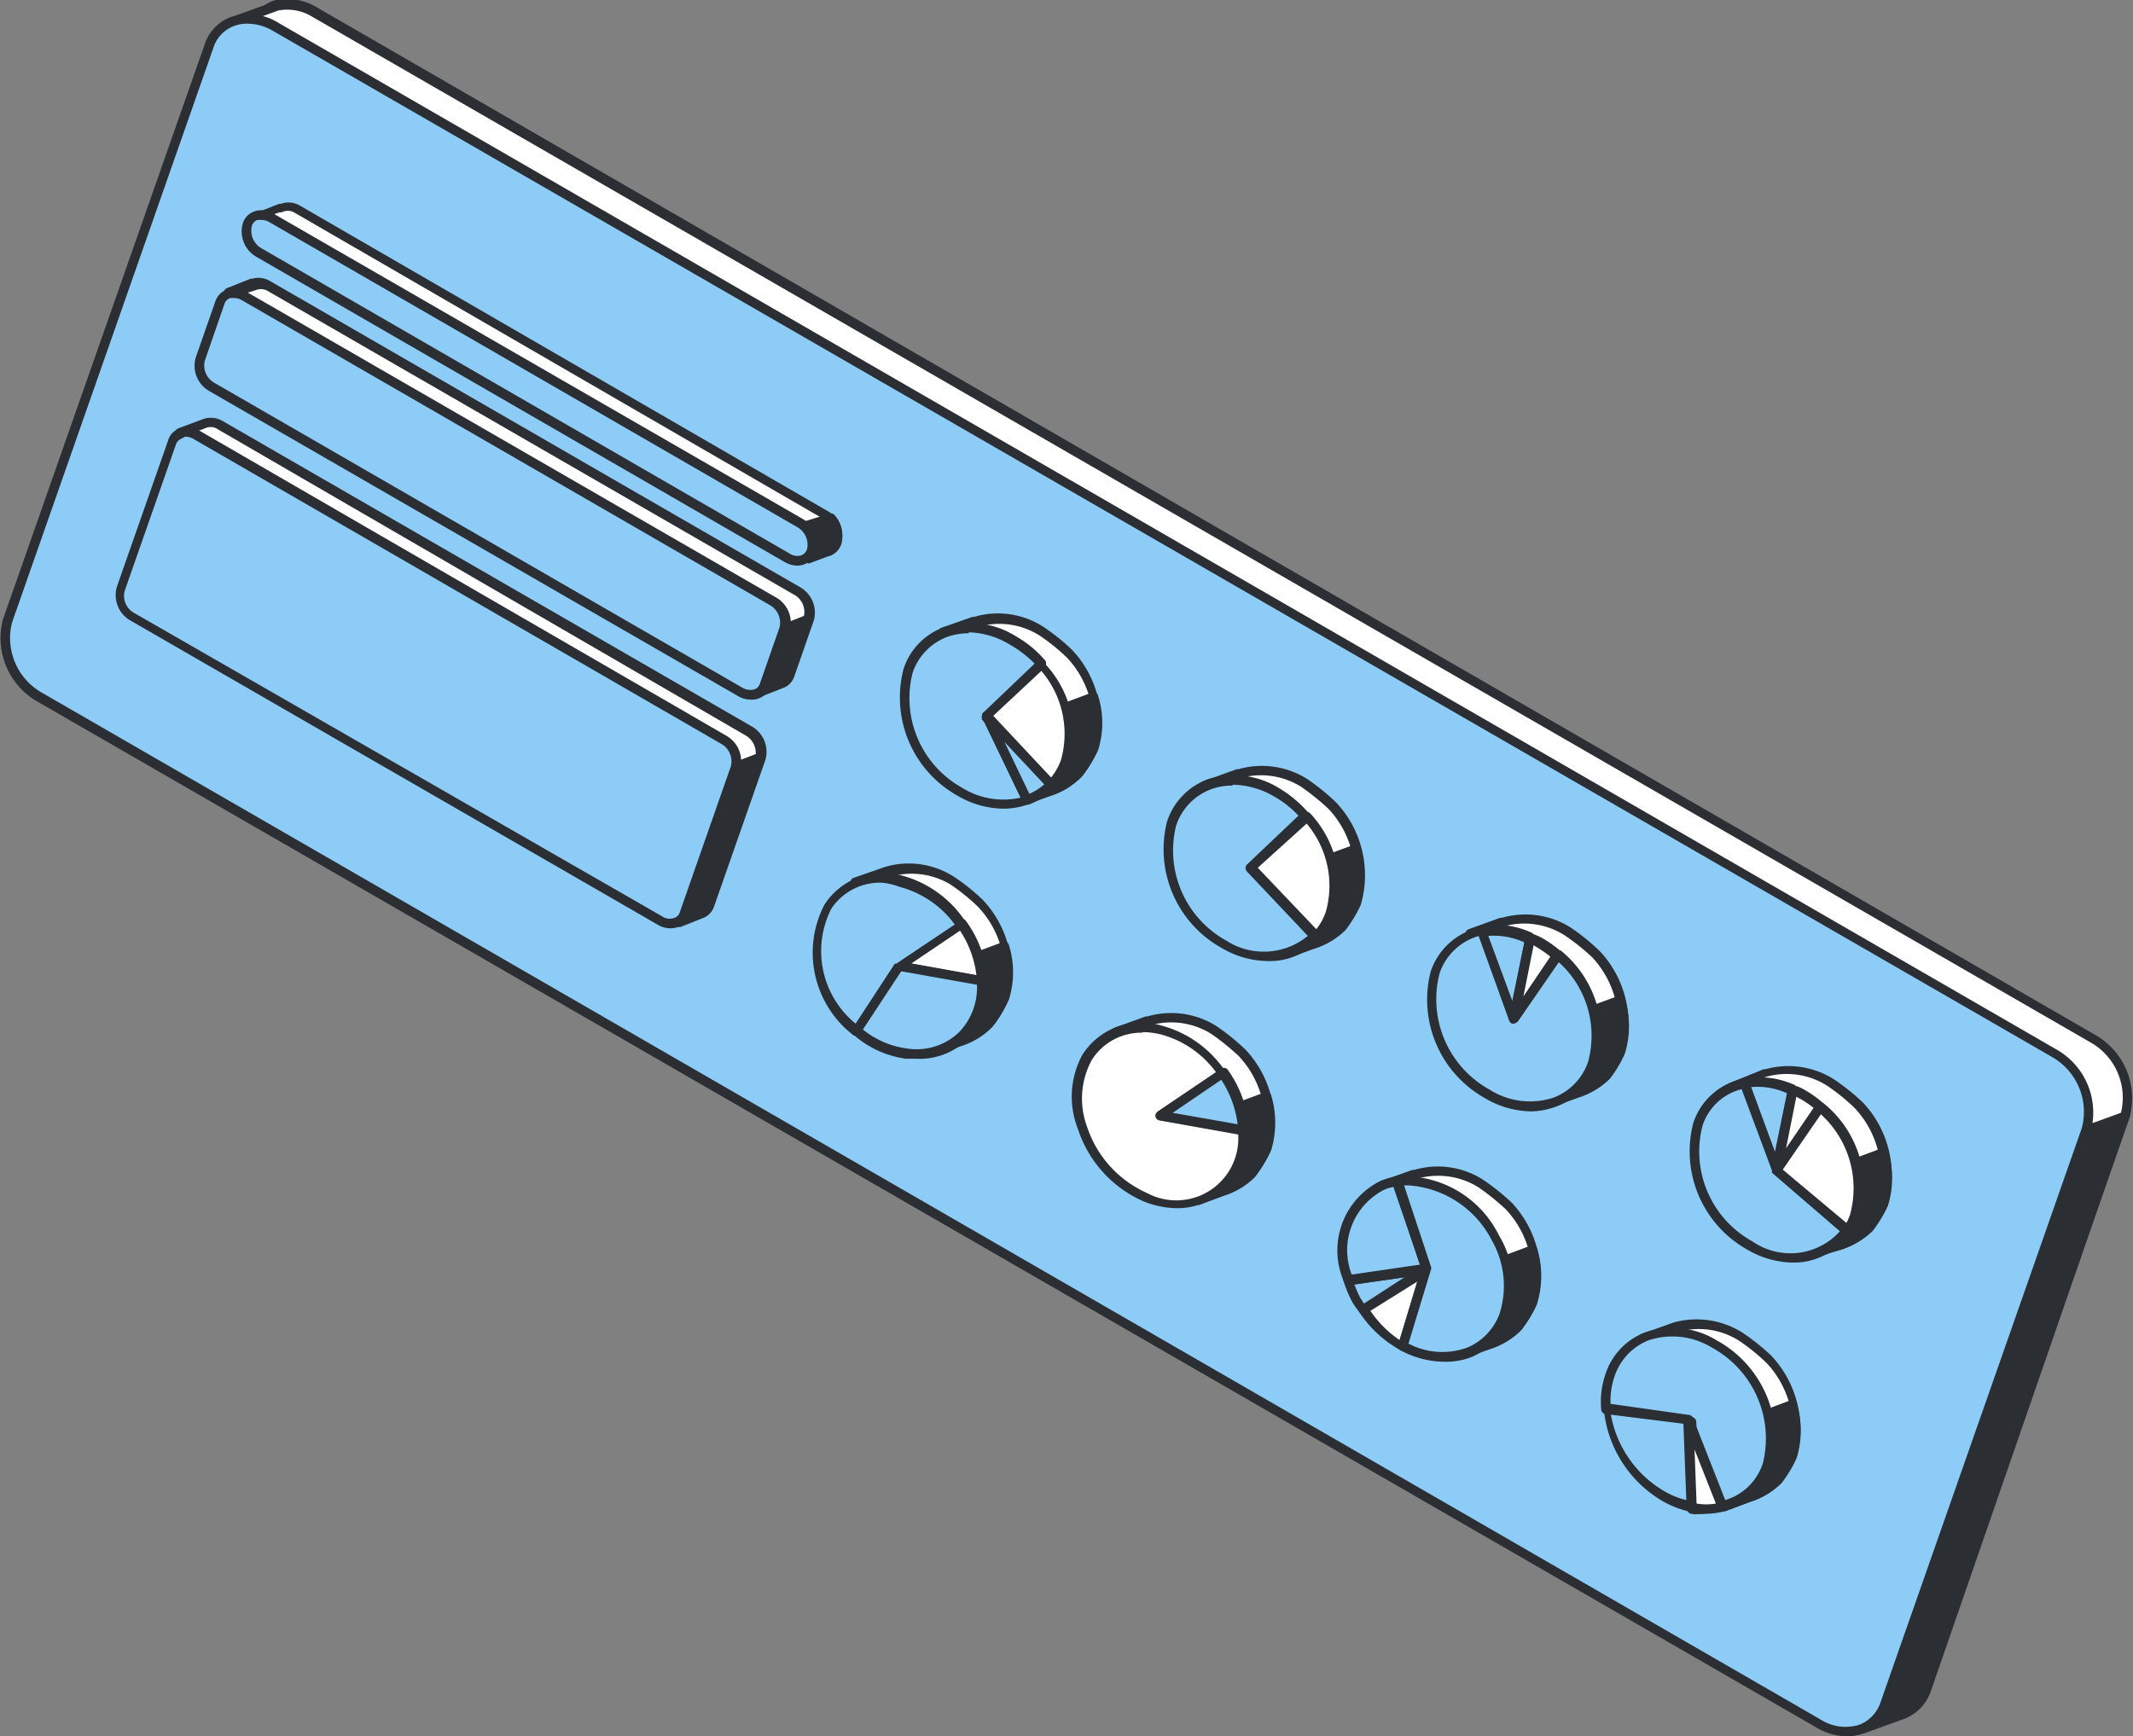 <?xml version="1.0" encoding="UTF-8"?> <svg xmlns="http://www.w3.org/2000/svg" id="content" viewBox="0 0 72.92 59.37"><rect x="0" y="0" width="72.92" height="59.37" fill="#808080" stroke="none"/> <defs> <style>.cls-1{fill:#fff;}.cls-2{fill:#2b2e33;}.cls-3{fill:#8dccf7;}</style> </defs> <title>KM</title> <path class="cls-1" d="M71.54,35.52,10.75.43A1.75,1.75,0,0,0,9.48.2h0a2.19,2.19,0,0,0-.33.12l-1,.37.12,1.12L1.59,20.75a2.33,2.33,0,0,0,1.13,2.61L63.08,58.21l.43.95,1.34-.49.05,0h0a1.32,1.32,0,0,0,.83-.83l6.89-19.67A2.32,2.32,0,0,0,71.54,35.52Z"></path> <path class="cls-2" d="M63.51,59.32a.16.16,0,0,1-.15-.09l-.41-.9L2.63,23.5a2.49,2.49,0,0,1-1.19-2.81L8.06,1.79,8,.71A.17.17,0,0,1,8.06.53l1-.36A1.28,1.28,0,0,1,9.43,0h0a2,2,0,0,1,1.4.25L71.62,35.38h0a2.5,2.5,0,0,1,1.19,2.81L65.92,57.85a1.49,1.49,0,0,1-.89.93h0l0,0-.06,0-1.33.48ZM8.29.8l.1,1s0,0,0,.07L1.75,20.8a2.16,2.16,0,0,0,1,2.42L63.16,58.07a.11.11,0,0,1,.06.07l.38.81,1.2-.43v0a.08.08,0,0,1,0,0h0a1.15,1.15,0,0,0,.72-.74L72.5,38.08a2.17,2.17,0,0,0-1-2.42L10.67.57A1.63,1.63,0,0,0,9.51.36h0L9.21.47Z"></path> <path class="cls-2" d="M64.94,58.64h0a1.37,1.37,0,0,0,.82-.84l6.89-19.66-1.33.48-6,1.23s-9,7.11-8.88,7.76c.11.41.61,4.45,1,7.33l5.67,3.27.44.95,1.34-.49Z"></path> <path class="cls-2" d="M63.55,59.31a.16.16,0,0,1-.15-.09l-.42-.9-5.62-3.25a.15.15,0,0,1-.08-.12c-.54-4.41-.87-7-1-7.31-.17-.65,5.53-5.25,8.94-7.92l.07,0,6-1.23L72.64,38a.18.18,0,0,1,.17,0,.17.17,0,0,1,0,.17L66,57.85a1.54,1.54,0,0,1-.9.92h0l0,0h0l0-.15,0,.15,0,0-1.33.48ZM57.6,54.83l5.59,3.23a.16.16,0,0,1,.07.07l.37.81,1.2-.43,0,0h0a1.18,1.18,0,0,0,.73-.73L72.42,38.4l-1,.37-6,1.23c-3.35,2.63-8.67,7-8.79,7.58C56.75,48,57.22,51.72,57.6,54.83Z"></path> <path class="cls-3" d="M62.16,58.94,1.38,23.85A2.32,2.32,0,0,1,.26,21.23L7.15,1.57A1.48,1.48,0,0,1,9.42.92L70.2,36a2.31,2.31,0,0,1,1.12,2.61L64.43,58.28A1.48,1.48,0,0,1,62.16,58.94Z"></path> <path class="cls-2" d="M63.12,59.37a2.13,2.13,0,0,1-1-.29L1.3,24A2.5,2.5,0,0,1,.1,21.18L7,1.51A1.48,1.48,0,0,1,7.9.58,1.92,1.92,0,0,1,9.5.77l60.78,35.1a2.48,2.48,0,0,1,1.2,2.8L64.59,58.34a1.49,1.49,0,0,1-.9.93A1.59,1.59,0,0,1,63.12,59.37ZM8.47.81A1.17,1.17,0,0,0,8,.89a1.16,1.16,0,0,0-.7.73L.41,21.29A2.15,2.15,0,0,0,1.46,23.7L62.25,58.8h0a1.58,1.58,0,0,0,1.32.17,1.24,1.24,0,0,0,.71-.74l6.89-19.66a2.16,2.16,0,0,0-1-2.42L9.34,1.06A1.73,1.73,0,0,0,8.47.81Z"></path> <path class="cls-1" d="M45.57,27.55a8,8,0,0,0-1-.79,2.74,2.74,0,0,0-2.26-.3h0l-1.08.39.13.28a2.49,2.49,0,0,0-.38.68,3.66,3.66,0,0,0,1.78,4.14,3.26,3.26,0,0,0,1.17.4l.12.24.81-.3a2.33,2.33,0,0,0,1-.59,3.8,3.8,0,0,0,.5-.81A3.5,3.5,0,0,0,45.57,27.55Z"></path> <path class="cls-2" d="M44.07,32.74a.16.16,0,0,1-.15-.09l-.08-.16a3.31,3.31,0,0,1-1.15-.41,3.87,3.87,0,0,1-1.85-4.34,2.38,2.38,0,0,1,.35-.64l-.09-.19a.2.2,0,0,1,0-.13.18.18,0,0,1,.1-.09l1.08-.39h.06a2.9,2.9,0,0,1,2.34.33,7.5,7.5,0,0,1,1,.81h0a3.63,3.63,0,0,1,.84,3.5,4.59,4.59,0,0,1-.52.86,2.64,2.64,0,0,1-1.07.64l-.81.29Zm-2.59-5.81.05.12a.17.17,0,0,1,0,.18,2.21,2.21,0,0,0-.36.62,3.51,3.51,0,0,0,1.71,3.94,2.82,2.82,0,0,0,1.11.38.18.18,0,0,1,.13.09l0,.12.67-.25a2.24,2.24,0,0,0,.94-.55,3.61,3.61,0,0,0,.46-.75,3.32,3.32,0,0,0-.77-3.17,8.44,8.44,0,0,0-.94-.76,2.6,2.6,0,0,0-2.13-.28h-.05Z"></path> <path class="cls-2" d="M42.53,29.54A4.53,4.53,0,0,0,42,30.62a7.84,7.84,0,0,0,.5,1.1,1.7,1.7,0,0,0,.22.15,3.08,3.08,0,0,0,1.17.4l.13.25.81-.3a2.46,2.46,0,0,0,1-.59,4.22,4.22,0,0,0,.49-.81,3,3,0,0,0,0-1.77l-.93.34S42.6,29.49,42.53,29.54Z"></path> <path class="cls-2" d="M44,32.68a.16.16,0,0,1-.15-.09l-.08-.17A3.24,3.24,0,0,1,42.62,32l-.16-.1-.08-.06a.15.15,0,0,1-.05-.06c-.52-1-.52-1.12-.51-1.18a4,4,0,0,1,.61-1.2s.11-.08,2.94-.18l.9-.33a.17.17,0,0,1,.14,0,.18.18,0,0,1,.08.11,3.17,3.17,0,0,1,0,1.86,4.44,4.44,0,0,1-.52.86,2.56,2.56,0,0,1-1.07.64l-.82.3ZM42.6,31.6l.06,0,.12.09a3.12,3.12,0,0,0,1.11.38.14.14,0,0,1,.13.09l.06.11.67-.24a2.38,2.38,0,0,0,.94-.55,4.21,4.21,0,0,0,.46-.76,2.76,2.76,0,0,0,.06-1.49l-.75.28H45.4c-.95,0-2.48.09-2.78.13a5.58,5.58,0,0,0-.48.94S42.2,30.8,42.6,31.6Z"></path> <path class="cls-3" d="M42.75,29.68l1.87-1.78a3.58,3.58,0,0,0-1-.8c-1.48-.86-3.09-.4-3.59,1a3.68,3.68,0,0,0,1.78,4.14,2.46,2.46,0,0,0,3.1-.24Z"></path> <path class="cls-2" d="M43.34,32.86a3.14,3.14,0,0,1-1.58-.45,3.86,3.86,0,0,1-1.86-4.33,2.31,2.31,0,0,1,1.37-1.43,2.94,2.94,0,0,1,2.46.3,4.08,4.08,0,0,1,1,.84.18.18,0,0,1,0,.23L43,29.69l2.08,2.23a.16.16,0,0,1,0,.22A2.29,2.29,0,0,1,43.34,32.86Zm-1.2-6a2.11,2.11,0,0,0-.75.13,2,2,0,0,0-1.18,1.23,3.52,3.52,0,0,0,1.71,3.94A2.37,2.37,0,0,0,44.71,32L42.63,29.8a.17.17,0,0,1,0-.24l1.76-1.67a3.41,3.41,0,0,0-.82-.65A2.89,2.89,0,0,0,42.14,26.83Z"></path> <path class="cls-1" d="M44.63,27.88l-1.88,1.79L45,32a2.2,2.2,0,0,0,.49-.79A3.49,3.49,0,0,0,44.63,27.88Z"></path> <path class="cls-2" d="M45,32.18h0a.14.14,0,0,1-.12-.06l-2.2-2.34a.16.16,0,0,1,0-.23l1.88-1.79a.15.15,0,0,1,.12,0,.16.16,0,0,1,.11.05,3.63,3.63,0,0,1,.84,3.5,2.22,2.22,0,0,1-.52.85A.14.14,0,0,1,45,32.18Zm-2-2.51,2,2.1a1.91,1.91,0,0,0,.33-.61,3.29,3.29,0,0,0-.66-3Z"></path> <path class="cls-1" d="M36.55,22.33a7.42,7.42,0,0,0-1-.78,2.74,2.74,0,0,0-2.26-.3h0l-1.08.39.14.28a2.23,2.23,0,0,0-.39.67,3.67,3.67,0,0,0,1.78,4.14,2.91,2.91,0,0,0,1.17.4l.12.25.81-.3a2.33,2.33,0,0,0,1-.59,3.8,3.8,0,0,0,.5-.81A3.52,3.52,0,0,0,36.55,22.33Z"></path> <path class="cls-2" d="M35.05,27.53a.16.16,0,0,1-.15-.09l-.08-.17a3.17,3.17,0,0,1-1.14-.4,3.87,3.87,0,0,1-1.86-4.34,2.38,2.38,0,0,1,.35-.64l-.09-.19a.15.15,0,0,1,0-.13.15.15,0,0,1,.09-.1l1.08-.38h.06a2.86,2.86,0,0,1,2.34.33,7,7,0,0,1,1,.8v0a3.61,3.61,0,0,1,.84,3.49,4,4,0,0,1-.52.86,2.56,2.56,0,0,1-1.07.65l-.81.29Zm-2.59-5.81,0,.12a.15.15,0,0,1,0,.17,2.12,2.12,0,0,0-.36.63,3.52,3.52,0,0,0,1.71,3.94A3.05,3.05,0,0,0,35,27a.18.18,0,0,1,.13.09l.05.11.68-.24a2.27,2.27,0,0,0,.93-.55,3.46,3.46,0,0,0,.46-.75,3.32,3.32,0,0,0-.77-3.17,6.87,6.87,0,0,0-.94-.76,2.58,2.58,0,0,0-2.12-.29h0Z"></path> <path class="cls-2" d="M33.51,24.33A4.72,4.72,0,0,0,33,25.41a7.43,7.43,0,0,0,.5,1.09l.22.16a3.06,3.06,0,0,0,1.18.4l.12.24.81-.29a2.46,2.46,0,0,0,1-.59,4.22,4.22,0,0,0,.49-.81,3,3,0,0,0,0-1.77l-.93.34S33.58,24.28,33.51,24.33Z"></path> <path class="cls-2" d="M35,27.47a.19.19,0,0,1-.15-.09l-.08-.17a3.24,3.24,0,0,1-1.15-.41.91.91,0,0,1-.16-.11l-.08-.05,0-.06c-.52-1-.52-1.12-.51-1.18a4,4,0,0,1,.61-1.2c.05,0,.11-.09,2.94-.18l.91-.34a.2.2,0,0,1,.13,0,.15.15,0,0,1,.08.11,3.09,3.09,0,0,1,0,1.86,4.44,4.44,0,0,1-.52.86,2.6,2.6,0,0,1-1.07.64l-.82.3Zm-1.39-1.08,0,0,.12.09a3.1,3.1,0,0,0,1.12.38A.14.14,0,0,1,35,27l.06.11.67-.25a2.24,2.24,0,0,0,.94-.54,4.21,4.21,0,0,0,.46-.76,2.76,2.76,0,0,0,.07-1.49l-.76.28h0c-1,0-2.48.09-2.78.13a4.41,4.41,0,0,0-.48.94A7.39,7.39,0,0,0,33.59,26.39Z"></path> <path class="cls-3" d="M33.73,24.48l1.88-1.81a3.75,3.75,0,0,0-1-.78,2.35,2.35,0,0,0-3.59,1,3.68,3.68,0,0,0,1.78,4.14,2.73,2.73,0,0,0,2.29.29Z"></path> <path class="cls-2" d="M34.3,27.65a3.16,3.16,0,0,1-1.56-.44,3.85,3.85,0,0,1-1.85-4.34,2.25,2.25,0,0,1,1.37-1.42,2.91,2.91,0,0,1,2.46.3,3.74,3.74,0,0,1,1,.82.16.16,0,0,1,0,.22l-1.8,1.72,1.33,2.76a.17.17,0,0,1,0,.14.2.2,0,0,1-.09.09A2.57,2.57,0,0,1,34.3,27.65Zm-1.18-6a2.36,2.36,0,0,0-.75.13A2,2,0,0,0,31.2,23a3.51,3.51,0,0,0,1.7,3.94,2.65,2.65,0,0,0,2,.33l-1.3-2.7a.17.17,0,0,1,0-.19l1.77-1.69a3.89,3.89,0,0,0-.83-.64A2.86,2.86,0,0,0,33.12,21.62Z"></path> <path class="cls-1" d="M35.61,22.67l-1.88,1.79,2.2,2.34a2,2,0,0,0,.49-.79A3.49,3.49,0,0,0,35.61,22.67Z"></path> <path class="cls-2" d="M35.93,27h0a.18.18,0,0,1-.12,0l-2.2-2.35a.16.16,0,0,1,0-.23l1.88-1.79a.15.15,0,0,1,.12,0,.13.13,0,0,1,.11.06,3.64,3.64,0,0,1,.85,3.49,2.34,2.34,0,0,1-.53.86A.17.17,0,0,1,35.93,27Zm-2-2.5,2,2.09a2.11,2.11,0,0,0,.34-.6,3.31,3.31,0,0,0-.67-3.05Z"></path> <path class="cls-3" d="M35.11,27.35a2.11,2.11,0,0,0,.82-.53l-2.2-2.34Z"></path> <path class="cls-2" d="M35.11,27.51a.16.16,0,0,1-.15-.09l-1.38-2.87a.17.17,0,0,1,.27-.19l2.2,2.35a.17.17,0,0,1,0,.22,2.37,2.37,0,0,1-.88.58Zm-.77-2.14.85,1.77a1.91,1.91,0,0,0,.51-.32Z"></path> <path class="cls-1" d="M42.49,36a8,8,0,0,0-1-.79,2.74,2.74,0,0,0-2.26-.3h0l-1.08.39.13.28a2.49,2.49,0,0,0-.38.68,3.66,3.66,0,0,0,1.78,4.14,3.26,3.26,0,0,0,1.17.4L41,41l.81-.29a2.55,2.55,0,0,0,1-.59,4,4,0,0,0,.5-.82A3.5,3.5,0,0,0,42.49,36Z"></path> <path class="cls-2" d="M41,41.2a.18.18,0,0,1-.15-.1l-.08-.16a3.31,3.31,0,0,1-1.15-.41,3.87,3.87,0,0,1-1.85-4.34,2.38,2.38,0,0,1,.35-.64L38,35.36a.2.2,0,0,1,0-.13.18.18,0,0,1,.1-.09l1.08-.39h.06a2.9,2.9,0,0,1,2.34.33,7.5,7.5,0,0,1,1,.81h0a3.63,3.63,0,0,1,.84,3.5,4.59,4.59,0,0,1-.52.86,2.64,2.64,0,0,1-1.07.64l-.81.3Zm-2.6-5.82.06.12a.17.17,0,0,1,0,.18,2.21,2.21,0,0,0-.36.62,3.5,3.5,0,0,0,1.71,3.94,2.72,2.72,0,0,0,1.11.38.18.18,0,0,1,.13.09l0,.12.67-.25a2.31,2.31,0,0,0,.94-.55,3.61,3.61,0,0,0,.46-.75,3.32,3.32,0,0,0-.77-3.17,8.44,8.44,0,0,0-.94-.76,2.6,2.6,0,0,0-2.13-.28h0Z"></path> <path class="cls-2" d="M39.45,38a4.53,4.53,0,0,0-.55,1.08,7.84,7.84,0,0,0,.5,1.1,1.7,1.7,0,0,0,.22.15,3.08,3.08,0,0,0,1.17.4l.13.25.81-.3a2.46,2.46,0,0,0,1-.59,3.91,3.91,0,0,0,.49-.81,3,3,0,0,0,0-1.77l-.93.35S39.52,37.94,39.45,38Z"></path> <path class="cls-2" d="M40.92,41.13a.16.16,0,0,1-.15-.09l-.08-.17a3.06,3.06,0,0,1-1.15-.41l-.16-.1-.08-.06a.15.15,0,0,1,0-.06c-.52-1-.52-1.12-.51-1.18a4,4,0,0,1,.61-1.2s.11-.08,2.94-.18l.9-.33a.17.17,0,0,1,.14,0,.18.18,0,0,1,.08.11,3.26,3.26,0,0,1,0,1.86,4.44,4.44,0,0,1-.52.86,2.56,2.56,0,0,1-1.07.64l-.82.3Zm-1.4-1.07.06,0,.12.09a3.12,3.12,0,0,0,1.11.38.16.16,0,0,1,.13.09l.06.11.67-.24a2.38,2.38,0,0,0,.94-.55,4.21,4.21,0,0,0,.46-.76,2.76,2.76,0,0,0,.06-1.49l-.75.28h-.06c-1,0-2.48.09-2.78.13a6,6,0,0,0-.48.94S39.12,39.25,39.52,40.06Z"></path> <path class="cls-1" d="M39.67,38.14l2.13-1.45a3.71,3.71,0,0,0-2.08-1.49,2.23,2.23,0,0,0-2.54.95c-.93,1.57.07,4,2,4.77a2.39,2.39,0,0,0,2.78-.51,2.43,2.43,0,0,0,.56-1.77Z"></path> <path class="cls-2" d="M40.25,41.31a3.1,3.1,0,0,1-1.17-.24,4.08,4.08,0,0,1-2.23-2.47A3,3,0,0,1,37,36.07a2.38,2.38,0,0,1,2.72-1,3.8,3.8,0,0,1,2.17,1.56.13.13,0,0,1,0,.12.16.16,0,0,1-.07.11l-1.8,1.22,2.43.43a.16.16,0,0,1,.14.15,2.57,2.57,0,0,1-.61,1.89A2.34,2.34,0,0,1,40.25,41.31Zm-1.19-6a2,2,0,0,0-1.74.94,2.77,2.77,0,0,0-.16,2.27,3.78,3.78,0,0,0,2.05,2.27,2.12,2.12,0,0,0,3.12-2l-2.69-.48a.17.17,0,0,1-.14-.13.18.18,0,0,1,.07-.17l2-1.35a3.44,3.44,0,0,0-1.88-1.29A2.68,2.68,0,0,0,39.06,35.29Z"></path> <path class="cls-3" d="M42.49,38.64a3.78,3.78,0,0,0-.69-2l-2.13,1.45Z"></path> <path class="cls-2" d="M42.49,38.8h0l-2.82-.5a.17.17,0,0,1-.14-.13.18.18,0,0,1,.07-.17l2.13-1.44a.16.16,0,0,1,.23,0,3.86,3.86,0,0,1,.73,2,.16.16,0,0,1-.06.13A.15.15,0,0,1,42.49,38.8Zm-2.4-.75,2.22.39a3.57,3.57,0,0,0-.56-1.52Z"></path> <path class="cls-1" d="M54.58,32.65a8,8,0,0,0-1-.79,2.78,2.78,0,0,0-2.26-.3h0l-1.08.39.13.28a2.81,2.81,0,0,0-.39.68A3.69,3.69,0,0,0,51.78,37a3.3,3.3,0,0,0,1.18.4l.12.24.81-.29a2.63,2.63,0,0,0,1-.59,4.48,4.48,0,0,0,.5-.82A3.5,3.5,0,0,0,54.58,32.65Z"></path> <path class="cls-2" d="M53.08,37.85a.18.18,0,0,1-.15-.1l-.08-.16a3.31,3.31,0,0,1-1.15-.41,3.86,3.86,0,0,1-1.85-4.34,2.38,2.38,0,0,1,.35-.64L50.11,32a.23.23,0,0,1,0-.14.18.18,0,0,1,.1-.09l1.08-.39h.06a2.9,2.9,0,0,1,2.34.33,7.5,7.5,0,0,1,1,.81h0a3.63,3.63,0,0,1,.84,3.5,4,4,0,0,1-.52.86,2.64,2.64,0,0,1-1.07.64l-.81.3ZM50.48,32l.06.12a.17.17,0,0,1,0,.18,2.21,2.21,0,0,0-.36.62,3.52,3.52,0,0,0,1.71,3.95,2.81,2.81,0,0,0,1.11.37.18.18,0,0,1,.13.09l0,.12.67-.25a2.24,2.24,0,0,0,.94-.55,3.61,3.61,0,0,0,.46-.75,3.32,3.32,0,0,0-.77-3.17,7.55,7.55,0,0,0-.94-.75,2.57,2.57,0,0,0-2.13-.29h0Z"></path> <path class="cls-2" d="M51.54,34.64A4.53,4.53,0,0,0,51,35.72a7.26,7.26,0,0,0,.49,1.1c.08,0,.15.11.23.15a3.08,3.08,0,0,0,1.17.4l.12.25.81-.3a2.44,2.44,0,0,0,1-.59,3.91,3.91,0,0,0,.49-.81,3,3,0,0,0,0-1.77l-.93.35S51.61,34.59,51.54,34.64Z"></path> <path class="cls-2" d="M53,37.78a.15.15,0,0,1-.14-.09l-.09-.17a3.24,3.24,0,0,1-1.14-.4L51.47,37,51.39,37a.1.1,0,0,1,0-.06c-.52-1-.52-1.12-.51-1.18a4,4,0,0,1,.61-1.2h0c.05,0,.11-.08,2.94-.18l.9-.33a.17.17,0,0,1,.14,0,.18.18,0,0,1,.08.11,3.17,3.17,0,0,1,0,1.86,4.07,4.07,0,0,1-.51.86,2.65,2.65,0,0,1-1.08.65l-.81.29ZM51.61,36.7l.06,0,.12.08a3.12,3.12,0,0,0,1.11.38.16.16,0,0,1,.13.09l.06.11.67-.24a2.31,2.31,0,0,0,.94-.55,3.9,3.9,0,0,0,.45-.75,2.71,2.71,0,0,0,.07-1.5l-.75.28h-.06c-.95,0-2.48.09-2.78.13a6,6,0,0,0-.48.94S51.21,35.9,51.61,36.7Z"></path> <path class="cls-3" d="M53.25,32.64h0l-1.48,2.18-1.1-3h0a2.08,2.08,0,0,0-1.6,1.4,3.68,3.68,0,0,0,1.78,4.14,2.34,2.34,0,0,0,3.59-1A3.6,3.6,0,0,0,53.25,32.64Z"></path> <path class="cls-2" d="M52.36,38a3.15,3.15,0,0,1-1.59-.45,3.86,3.86,0,0,1-1.86-4.33,2.29,2.29,0,0,1,1.72-1.52.18.18,0,0,1,.19.11l1,2.68,1.29-1.9a.24.24,0,0,1,.09-.08.17.17,0,0,1,.17,0,3.75,3.75,0,0,1,1.24,3.89,2.3,2.3,0,0,1-1.37,1.42A2.57,2.57,0,0,1,52.36,38ZM50.56,32a2,2,0,0,0-1.34,1.26,3.53,3.53,0,0,0,1.71,4,2.57,2.57,0,0,0,2.18.27,2,2,0,0,0,1.18-1.22,3.38,3.38,0,0,0-1-3.41l-1.38,2a.15.15,0,0,1-.15.07.16.16,0,0,1-.14-.11Z"></path> <path class="cls-3" d="M51.75,34.82l.55-2.75a2.66,2.66,0,0,0-1.64-.2Z"></path> <path class="cls-2" d="M51.75,35a.19.19,0,0,1-.16-.11l-1.08-3a.12.12,0,0,1,0-.13.14.14,0,0,1,.11-.09,2.9,2.9,0,0,1,1.74.22.16.16,0,0,1,.09.18l-.55,2.75a.18.18,0,0,1-.15.14Zm-.87-3,.82,2.22.41-2A2.52,2.52,0,0,0,50.88,32Z"></path> <path class="cls-1" d="M51.76,34.85l1.48-2.17a3.8,3.8,0,0,0-.57-.42,2.83,2.83,0,0,0-.36-.16Z"></path> <path class="cls-2" d="M51.76,35H51.7a.15.15,0,0,1-.1-.18l.55-2.76a.16.16,0,0,1,.09-.11.17.17,0,0,1,.14,0l.07,0a2,2,0,0,1,.3.14,3.73,3.73,0,0,1,.6.43.17.17,0,0,1,0,.22l-1.48,2.17A.15.15,0,0,1,51.76,35Zm.67-2.68-.35,1.75L53,32.71a3.94,3.94,0,0,0-.44-.31Z"></path> <path class="cls-1" d="M33.55,30.88a7.42,7.42,0,0,0-1-.78,2.74,2.74,0,0,0-2.26-.3h0l-1.08.39.14.28a2.23,2.23,0,0,0-.39.67,3.67,3.67,0,0,0,1.78,4.14,2.91,2.91,0,0,0,1.17.4l.12.25.81-.3a2.33,2.33,0,0,0,1-.59,3.8,3.8,0,0,0,.5-.81A3.49,3.49,0,0,0,33.55,30.88Z"></path> <path class="cls-2" d="M32.05,36.08a.14.14,0,0,1-.14-.09l-.09-.17a3.24,3.24,0,0,1-1.14-.4,3.87,3.87,0,0,1-1.86-4.34,2.69,2.69,0,0,1,.35-.64l-.09-.19a.15.15,0,0,1,0-.13.15.15,0,0,1,.09-.1l1.09-.38h0a2.86,2.86,0,0,1,2.34.33,7,7,0,0,1,1,.8v0a3.61,3.61,0,0,1,.84,3.49,3.6,3.6,0,0,1-.52.86,2.56,2.56,0,0,1-1.07.65l-.81.29Zm-2.59-5.81.06.12a.19.19,0,0,1,0,.18,1.82,1.82,0,0,0-.37.62,3.52,3.52,0,0,0,1.71,3.94,2.88,2.88,0,0,0,1.11.38.16.16,0,0,1,.13.09l.06.11.67-.24a2.2,2.2,0,0,0,.93-.55,3.46,3.46,0,0,0,.46-.75A3.3,3.3,0,0,0,33.43,31a6.87,6.87,0,0,0-.94-.76A2.58,2.58,0,0,0,30.37,30h-.05Z"></path> <path class="cls-2" d="M30.52,32.88A4.35,4.35,0,0,0,30,34a7.43,7.43,0,0,0,.5,1.09l.22.16a3.06,3.06,0,0,0,1.18.4l.12.24.81-.29a2.4,2.4,0,0,0,1-.59,4.22,4.22,0,0,0,.49-.81,3,3,0,0,0,0-1.77l-.93.34S30.58,32.83,30.52,32.88Z"></path> <path class="cls-2" d="M32,36a.19.19,0,0,1-.15-.09l-.08-.17a3.24,3.24,0,0,1-1.15-.41l-.16-.11-.07-.05a.17.17,0,0,1-.06-.06c-.52-1-.51-1.12-.51-1.18a4,4,0,0,1,.61-1.2c.06,0,.11-.09,2.94-.18l.91-.34a.2.2,0,0,1,.13,0,.16.16,0,0,1,.08.1,3.12,3.12,0,0,1,0,1.87,4.44,4.44,0,0,1-.52.86,2.64,2.64,0,0,1-1.07.64L32,36Zm-1.39-1.08.05,0,.12.09a3.1,3.1,0,0,0,1.12.38.17.17,0,0,1,.13.09l.05.11.67-.25a2.15,2.15,0,0,0,.94-.55,4.09,4.09,0,0,0,.46-.75,2.76,2.76,0,0,0,.07-1.49l-.76.28h0c-1,0-2.48.09-2.78.13a4.41,4.41,0,0,0-.48.94A7.39,7.39,0,0,0,30.59,34.94Z"></path> <path class="cls-1" d="M33.56,33.54a3.78,3.78,0,0,0-.69-1.95L30.74,33Z"></path> <path class="cls-2" d="M33.56,33.7h0l-2.82-.5a.17.17,0,0,1-.13-.13.16.16,0,0,1,.06-.17l2.14-1.45a.15.15,0,0,1,.22.05,3.86,3.86,0,0,1,.73,2,.16.16,0,0,1-.06.13A.15.15,0,0,1,33.56,33.7Zm-2.4-.76,2.22.4a3.52,3.52,0,0,0-.56-1.52Z"></path> <path class="cls-3" d="M29.28,35.24A3.25,3.25,0,0,0,31,36a2.23,2.23,0,0,0,1.92-.62,2.41,2.41,0,0,0,.65-1.86L30.73,33Z"></path> <path class="cls-2" d="M31.32,36.2l-.35,0a3.41,3.41,0,0,1-1.79-.82.15.15,0,0,1,0-.21l1.44-2.21a.16.16,0,0,1,.17-.07l2.82.5a.16.16,0,0,1,.14.16,2.57,2.57,0,0,1-.69,2A2.33,2.33,0,0,1,31.32,36.2Zm-1.82-1a3,3,0,0,0,1.51.65,2.09,2.09,0,0,0,1.79-.57,2.21,2.21,0,0,0,.6-1.61l-2.59-.46Z"></path> <path class="cls-3" d="M30.73,33l2.13-1.44a3.58,3.58,0,0,0-2.09-1.49,2.22,2.22,0,0,0-2.49.89,3.42,3.42,0,0,0,1,4.25Z"></path> <path class="cls-2" d="M29.28,35.4a.14.14,0,0,1-.1,0,3.56,3.56,0,0,1-1-4.46,2.38,2.38,0,0,1,2.67-1A3.78,3.78,0,0,1,33,31.5a.24.24,0,0,1,0,.12.21.21,0,0,1-.07.11l-2.11,1.42-1.43,2.18a.16.16,0,0,1-.11.07Zm.85-5.22a2,2,0,0,0-1.71.89A3.2,3.2,0,0,0,29.25,35l1.34-2.05.05,0,2-1.34a3.41,3.41,0,0,0-1.9-1.29A2.11,2.11,0,0,0,30.13,30.18Z"></path> <path class="cls-1" d="M63.55,37.82a7.42,7.42,0,0,0-1-.78,2.74,2.74,0,0,0-2.26-.3h0l-1.13.46.19.21a2.11,2.11,0,0,0-.39.67,3.67,3.67,0,0,0,1.78,4.14,3.08,3.08,0,0,0,1.17.4l.12.25.81-.3a2.33,2.33,0,0,0,1-.59,3.8,3.8,0,0,0,.5-.81A3.52,3.52,0,0,0,63.55,37.82Z"></path> <path class="cls-2" d="M62.05,43a.14.14,0,0,1-.14-.09l-.09-.17a3.26,3.26,0,0,1-1.14-.41A3.85,3.85,0,0,1,58.82,38a2.8,2.8,0,0,1,.33-.61l-.09-.11a.17.17,0,0,1,0-.15.18.18,0,0,1,.1-.11l1.13-.46.06,0a2.91,2.91,0,0,1,2.34.34,7.69,7.69,0,0,1,1,.8h0a3.63,3.63,0,0,1,.84,3.5,3.6,3.6,0,0,1-.52.86,2.44,2.44,0,0,1-1.07.64l-.81.3Zm-2.59-5.77,0,0a.17.17,0,0,1,0,.21,2.12,2.12,0,0,0-.36.63,3.52,3.52,0,0,0,1.71,3.94,3.05,3.05,0,0,0,1.11.38.14.14,0,0,1,.13.09l.06.11.67-.24a2.27,2.27,0,0,0,.93-.55,3.31,3.31,0,0,0,.46-.76,3.28,3.28,0,0,0-.77-3.16,6.87,6.87,0,0,0-.94-.76,2.58,2.58,0,0,0-2.12-.29h0Z"></path> <path class="cls-2" d="M60.51,39.82A4.72,4.72,0,0,0,60,40.9a7.43,7.43,0,0,0,.5,1.09l.22.16a3.24,3.24,0,0,0,1.18.4l.12.24.81-.29a2.51,2.51,0,0,0,1-.59,4.08,4.08,0,0,0,.49-.82,2.93,2.93,0,0,0,0-1.76l-.93.34S60.58,39.77,60.51,39.82Z"></path> <path class="cls-2" d="M62,43a.18.18,0,0,1-.15-.1l-.08-.16a3.24,3.24,0,0,1-1.15-.41.91.91,0,0,1-.16-.11l-.08,0,0-.06c-.52-1-.52-1.12-.51-1.18a4,4,0,0,1,.61-1.2h0c.05,0,.11-.09,2.94-.18l.91-.34a.15.15,0,0,1,.13,0,.16.16,0,0,1,.08.1,3.12,3.12,0,0,1,0,1.87,4.44,4.44,0,0,1-.52.86,2.78,2.78,0,0,1-1.07.64L62,43Zm-1.39-1.08,0,0,.12.09a2.9,2.9,0,0,0,1.12.37.19.19,0,0,1,.12.09l.06.12.67-.25a2.11,2.11,0,0,0,.94-.55,4.09,4.09,0,0,0,.46-.75,2.76,2.76,0,0,0,.07-1.49l-.76.28h0c-1,0-2.49.09-2.78.13a4.41,4.41,0,0,0-.48.94A7.39,7.39,0,0,0,60.59,41.88Z"></path> <path class="cls-3" d="M60.73,40l.55-2.76a2.81,2.81,0,0,0-1.64-.2Z"></path> <path class="cls-2" d="M60.73,40.16a.17.17,0,0,1-.16-.11L59.49,37.1a.14.14,0,0,1,0-.14.15.15,0,0,1,.11-.08,3,3,0,0,1,1.74.21.17.17,0,0,1,.09.19L60.89,40a.18.18,0,0,1-.15.13Zm-.87-3,.82,2.22.41-2A2.42,2.42,0,0,0,59.86,37.17Z"></path> <path class="cls-1" d="M60.73,40l1.49-2.17a3.43,3.43,0,0,0-.58-.42l-.35-.16Z"></path> <path class="cls-2" d="M60.74,40.19l-.07,0a.17.17,0,0,1-.1-.18l.56-2.75a.2.2,0,0,1,.08-.12.17.17,0,0,1,.14,0l.08,0a1.55,1.55,0,0,1,.29.14,3.73,3.73,0,0,1,.6.43.16.16,0,0,1,0,.22l-1.48,2.17A.16.16,0,0,1,60.74,40.19Zm.67-2.69-.35,1.76L62,37.88a3.45,3.45,0,0,0-.44-.3Z"></path> <path class="cls-1" d="M60.72,40l2.43,2.06a2.45,2.45,0,0,0,.26-.51,3.61,3.61,0,0,0-1.21-3.73Z"></path> <path class="cls-2" d="M63.15,42.24a.13.13,0,0,1-.1,0l-2.44-2.06a.18.18,0,0,1,0-.22l1.49-2.17a.14.14,0,0,1,.11-.07.16.16,0,0,1,.13,0,3.73,3.73,0,0,1,1.25,3.9,2.34,2.34,0,0,1-.27.55.19.19,0,0,1-.11.07ZM60.94,40l2.17,1.84a1.83,1.83,0,0,0,.14-.32,3.42,3.42,0,0,0-1-3.42Z"></path> <path class="cls-3" d="M60.72,40l-1.08-3h0a2.1,2.1,0,0,0-1.6,1.4,3.68,3.68,0,0,0,1.78,4.14,2.42,2.42,0,0,0,3.33-.51Z"></path> <path class="cls-2" d="M61.32,43.17a3.15,3.15,0,0,1-1.58-.44,3.85,3.85,0,0,1-1.85-4.34,2.26,2.26,0,0,1,1.72-1.51.16.16,0,0,1,.18.1l1.07,2.94,2.39,2a.16.16,0,0,1,0,.21A2.3,2.3,0,0,1,61.32,43.17Zm-1.78-5.93A1.89,1.89,0,0,0,58.2,38.5a3.51,3.51,0,0,0,1.7,3.94,2.28,2.28,0,0,0,3-.34l-2.32-2a.16.16,0,0,1,0-.07Z"></path> <path class="cls-1" d="M51.58,41.24a7.84,7.84,0,0,0-1-.78,2.74,2.74,0,0,0-2.26-.3h0l-1.09.39.14.28a2.23,2.23,0,0,0-.39.67,3.68,3.68,0,0,0,1.78,4.14A2.91,2.91,0,0,0,50,46l.12.25.81-.3a2.4,2.4,0,0,0,1-.59,3.91,3.91,0,0,0,.49-.81A3.49,3.49,0,0,0,51.58,41.24Z"></path> <path class="cls-2" d="M50.09,46.44a.16.16,0,0,1-.15-.09l-.08-.17a3.29,3.29,0,0,1-1.15-.4,3.85,3.85,0,0,1-1.85-4.34,2.38,2.38,0,0,1,.35-.64l-.09-.19a.15.15,0,0,1,0-.13.17.17,0,0,1,.1-.1L48.29,40h.06a2.87,2.87,0,0,1,2.34.33,7.69,7.69,0,0,1,1,.8v0a3.66,3.66,0,0,1,.84,3.49,4.44,4.44,0,0,1-.52.86,2.62,2.62,0,0,1-1.07.65l-.82.29Zm-2.6-5.81.06.12a.15.15,0,0,1,0,.17,1.93,1.93,0,0,0-.36.63,3.51,3.51,0,0,0,1.7,3.94,3.1,3.1,0,0,0,1.12.38.2.2,0,0,1,.13.09l.05.11.67-.24a2.31,2.31,0,0,0,.94-.55,4.47,4.47,0,0,0,.46-.75,3.35,3.35,0,0,0-.77-3.17,8.44,8.44,0,0,0-.94-.76,2.61,2.61,0,0,0-2.13-.29h0Z"></path> <path class="cls-2" d="M48.55,43.24A4.35,4.35,0,0,0,48,44.32a6,6,0,0,0,.49,1.09l.23.16a3.08,3.08,0,0,0,1.17.4l.12.24.81-.29a2.33,2.33,0,0,0,1-.59,4.1,4.1,0,0,0,.5-.81,3,3,0,0,0,0-1.77l-.93.34S48.61,43.19,48.55,43.24Z"></path> <path class="cls-2" d="M50,46.38a.19.19,0,0,1-.15-.09l-.08-.17a3.26,3.26,0,0,1-1.14-.41l-.16-.1-.08-.06,0-.06c-.53-1-.52-1.12-.52-1.18a4.23,4.23,0,0,1,.62-1.2s.1-.09,2.93-.18l.91-.34a.2.2,0,0,1,.13,0,.18.18,0,0,1,.09.1,3.2,3.2,0,0,1,0,1.87,3.6,3.6,0,0,1-.52.86,2.52,2.52,0,0,1-1.07.64l-.81.3ZM48.62,45.3l.06,0,.12.09a3.05,3.05,0,0,0,1.11.38.14.14,0,0,1,.13.09l.06.11.67-.25a2.1,2.1,0,0,0,.93-.55,3.23,3.23,0,0,0,.46-.75A2.76,2.76,0,0,0,52.23,43l-.76.28h0c-1,0-2.48.09-2.78.13a4.92,4.92,0,0,0-.48.94S48.22,44.5,48.62,45.3Z"></path> <path class="cls-1" d="M48.74,43.38l-2.16,1.39A3.81,3.81,0,0,0,48,46Z"></path> <path class="cls-2" d="M48,46.19l-.08,0a4,4,0,0,1-1.44-1.31.13.13,0,0,1,0-.12.21.21,0,0,1,.08-.11l2.16-1.39a.17.17,0,0,1,.19,0,.17.17,0,0,1,.06.18l-.79,2.64a.15.15,0,0,1-.09.1Zm-1.15-1.37a3.68,3.68,0,0,0,1,1l.6-2Z"></path> <path class="cls-3" d="M48.75,43.36l-2.67.39a3.36,3.36,0,0,0,.28.65,3,3,0,0,0,.22.35Z"></path> <path class="cls-2" d="M46.58,44.92a.16.16,0,0,1-.13-.08l-.05-.07a2.08,2.08,0,0,1-.19-.29,4.2,4.2,0,0,1-.28-.68.17.17,0,0,1,0-.14.2.2,0,0,1,.12-.08l2.67-.38a.16.16,0,0,1,.17.1.17.17,0,0,1-.06.2l-2.17,1.39A.14.14,0,0,1,46.58,44.92Zm-.28-1a4.68,4.68,0,0,0,.2.45l.13.2,1.39-.9Z"></path> <path class="cls-3" d="M48.76,43.37l-1-3a2.3,2.3,0,0,0-1.68,3.37Z"></path> <path class="cls-2" d="M46.09,43.92a.15.15,0,0,1-.15-.11,2.65,2.65,0,0,1,1.23-3.42,2,2,0,0,1,.58-.16.16.16,0,0,1,.18.11l1,3a.17.17,0,0,1,0,.14.2.2,0,0,1-.12.08l-2.66.38Zm1.57-3.34a1.37,1.37,0,0,0-.36.11,2.32,2.32,0,0,0-1.09,2.89l2.33-.34Z"></path> <path class="cls-3" d="M48.76,43.37,48,46h0a2.67,2.67,0,0,0,2.31.19c1.32-.58,1.7-2.31.86-3.87a3.46,3.46,0,0,0-3.36-2Z"></path> <path class="cls-2" d="M49.36,46.56a3.18,3.18,0,0,1-1.48-.39.18.18,0,0,1-.08-.2l.79-2.6-1-2.92a.17.17,0,0,1,0-.14.2.2,0,0,1,.12-.08,3.62,3.62,0,0,1,3.53,2A3.45,3.45,0,0,1,51.59,45a2.32,2.32,0,0,1-1.26,1.39A2.4,2.4,0,0,1,49.36,46.56Zm-1.21-.62a2.48,2.48,0,0,0,2.05.12,2,2,0,0,0,1.08-1.19A3.14,3.14,0,0,0,51,42.41a3.46,3.46,0,0,0-2.85-1.88H48l.92,2.78a.12.12,0,0,1,0,.1Z"></path> <path class="cls-1" d="M60.5,46.48a7.42,7.42,0,0,0-1-.78,2.72,2.72,0,0,0-2.25-.3h0l-1.08.39.14.28a2.11,2.11,0,0,0-.39.67,3.68,3.68,0,0,0,1.78,4.14,3.08,3.08,0,0,0,1.17.4l.12.25.81-.3a2.44,2.44,0,0,0,1-.59,4.22,4.22,0,0,0,.49-.81A3.49,3.49,0,0,0,60.5,46.48Z"></path> <path class="cls-2" d="M59,51.68a.16.16,0,0,1-.15-.09l-.08-.17A3.24,3.24,0,0,1,57.63,51a3.85,3.85,0,0,1-1.86-4.33,2.42,2.42,0,0,1,.36-.64l-.1-.19a.15.15,0,0,1,0-.13.18.18,0,0,1,.09-.1l1.09-.39h0a2.94,2.94,0,0,1,2.35.34,7.38,7.38,0,0,1,1,.8h0a3.66,3.66,0,0,1,.85,3.5,4.44,4.44,0,0,1-.52.86,2.63,2.63,0,0,1-1.08.64l-.81.3Zm-2.6-5.81.06.12a.15.15,0,0,1,0,.17,2.16,2.16,0,0,0-.37.63,3.53,3.53,0,0,0,1.71,3.94,3.12,3.12,0,0,0,1.11.38.14.14,0,0,1,.13.09l.06.11.67-.24a2.31,2.31,0,0,0,.94-.55,4.21,4.21,0,0,0,.46-.76,3.31,3.31,0,0,0-.78-3.16,6.87,6.87,0,0,0-.94-.76,2.58,2.58,0,0,0-2.12-.29h0Z"></path> <path class="cls-2" d="M57.47,48.48a4.45,4.45,0,0,0-.56,1.07,6.88,6.88,0,0,0,.5,1.1l.22.16a3.3,3.3,0,0,0,1.18.4l.12.24.81-.29a2.63,2.63,0,0,0,1-.59,4.08,4.08,0,0,0,.49-.82,2.86,2.86,0,0,0,0-1.76l-.93.34S57.53,48.43,57.47,48.48Z"></path> <path class="cls-2" d="M58.93,51.62a.18.18,0,0,1-.15-.1l-.08-.16A3.31,3.31,0,0,1,57.55,51l-.16-.11-.07-.05a.2.2,0,0,1-.06-.07c-.52-1-.51-1.11-.51-1.18a4.29,4.29,0,0,1,.61-1.19c.06,0,.11-.09,2.94-.18l.91-.34a.15.15,0,0,1,.13,0,.16.16,0,0,1,.08.1,3.13,3.13,0,0,1,0,1.87,4,4,0,0,1-.52.86,2.71,2.71,0,0,1-1.07.64l-.81.3Zm-1.39-1.08.05,0,.13.09a2.81,2.81,0,0,0,1.11.37.24.24,0,0,1,.13.09l0,.12.67-.25a2.11,2.11,0,0,0,.94-.55,3.61,3.61,0,0,0,.46-.75,2.8,2.8,0,0,0,.07-1.5l-.76.29h0c-1,0-2.48.09-2.78.12a4.71,4.71,0,0,0-.48,1A7.39,7.39,0,0,0,57.54,50.54Z"></path> <path class="cls-3" d="M57.73,48.59l-2.83-.41A2.83,2.83,0,0,1,55,47.06,2.35,2.35,0,0,1,58.61,46a3.7,3.7,0,0,1,1.82,4.13,2.08,2.08,0,0,1-1.55,1.41Z"></path> <path class="cls-2" d="M58.88,51.69a.17.17,0,0,1-.16-.11l-1.11-2.85-2.73-.38a.17.17,0,0,1-.14-.15A2.93,2.93,0,0,1,54.88,47a2.28,2.28,0,0,1,1.35-1.44,2.9,2.9,0,0,1,2.46.27,3.86,3.86,0,0,1,1.89,4.32,2.24,2.24,0,0,1-1.66,1.52ZM55.06,48l2.69.38a.16.16,0,0,1,.13.11l1.1,2.8a1.93,1.93,0,0,0,1.29-1.27,3.54,3.54,0,0,0-1.74-3.94,2.59,2.59,0,0,0-2.18-.25,2,2,0,0,0-1.16,1.25A2.5,2.5,0,0,0,55.06,48Z"></path> <path class="cls-3" d="M54.89,48.18l2.82.4.12,3a3,3,0,0,1-1-.36A3.9,3.9,0,0,1,54.89,48.18Z"></path> <path class="cls-2" d="M57.83,51.7h0a3.31,3.31,0,0,1-1-.38,4.09,4.09,0,0,1-2-3.13.19.19,0,0,1,.05-.13.18.18,0,0,1,.14,0l2.82.39a.18.18,0,0,1,.15.16l.11,3a.16.16,0,0,1-.06.13A.13.13,0,0,1,57.83,51.7Zm-2.76-3.33A3.81,3.81,0,0,0,56.92,51a2.72,2.72,0,0,0,.73.29l-.1-2.61Z"></path> <path class="cls-1" d="M58.88,51.53a2.58,2.58,0,0,1-1,0l-.11-3Z"></path> <path class="cls-2" d="M58.33,51.76a3.15,3.15,0,0,1-.52,0,.16.16,0,0,1-.13-.16l-.11-3a.16.16,0,0,1,.13-.17.17.17,0,0,1,.18.11L59,51.47a.17.17,0,0,1,0,.14.21.21,0,0,1-.11.08A2.88,2.88,0,0,1,58.33,51.76ZM58,51.41a2.08,2.08,0,0,0,.66,0l-.73-1.85Z"></path> <path class="cls-1" d="M28.19,17.54,10.13,7.12a.59.59,0,0,0-.57,0h0l-.81.32.7.67a1,1,0,0,0,.28.26h0l.52.49L26.84,18.2l.73.87.64-.24h0a.46.46,0,0,0,.39-.32h0A.85.85,0,0,0,28.19,17.54Z"></path> <path class="cls-2" d="M27.57,19.23a.17.17,0,0,1-.12-.05l-.71-.85L10.17,9l-.55-.51a.92.92,0,0,1-.31-.29l-.69-.64a.17.17,0,0,1,0-.15.17.17,0,0,1,.11-.12l.81-.32h.06a.77.77,0,0,1,.67.07l18,10.42a1,1,0,0,1,.49,1.15.64.64,0,0,1-.47.42h0l-.64.24ZM9,7.45l.52.48a.67.67,0,0,0,.24.24l0,0,.52.49,16.57,9.37s0,0,0,0l.65.77.49-.18.07,0a.34.34,0,0,0,.27-.21.69.69,0,0,0-.34-.76h0L10.05,7.26a.45.45,0,0,0-.42,0l-.07,0Z"></path> <path class="cls-1" d="M27.26,20.21,9.2,9.79a.62.62,0,0,0-.54-.06h0L7.85,10l.09,1.22L7.7,12a.84.84,0,0,0,.41,1L25.52,23l.36.75.78-.31h0l0,0h0a.47.47,0,0,0,.27-.28l.68-1.92A.87.87,0,0,0,27.26,20.21Z"></path> <path class="cls-2" d="M25.88,23.87a.16.16,0,0,1-.15-.09l-.33-.71L8,13a1,1,0,0,1-.49-1.15l.23-.65-.09-1.18a.18.18,0,0,1,.11-.17l.81-.32h.05a.79.79,0,0,1,.63.09L27.34,20.07h0a1,1,0,0,1,.48,1.15l-.67,1.92a.63.63,0,0,1-.32.36s0,0,0,0l-.84.33ZM8,10.15l.08,1.1s0,0,0,.06L7.85,12a.69.69,0,0,0,.34.76l17.42,10a.24.24,0,0,1,.06.08l.29.61.66-.26,0,0a.32.32,0,0,0,.19-.19l.67-1.92a.67.67,0,0,0-.34-.75L9.12,9.93a.48.48,0,0,0-.4,0h0Z"></path> <path class="cls-1" d="M25.59,25l-18-10.43A.65.65,0,0,0,7,14.46H7l-.85.33L6.1,16.4l0,0L5,19.77a.83.83,0,0,0,.41.95l17.27,10c.28.47.51.83.51.83l.77-.29h0l.05,0h0a.47.47,0,0,0,.27-.28l1.75-5A.84.84,0,0,0,25.59,25Z"></path> <path class="cls-2" d="M23.15,31.69a.16.16,0,0,1-.14-.08l-.49-.8L5.28,20.86a1,1,0,0,1-.48-1.15L6,16.45a.13.13,0,0,1,0-.06L6,14.78a.15.15,0,0,1,.11-.14L7,14.31H7a.81.81,0,0,1,.62.09L25.67,24.82A1,1,0,0,1,26.16,26l-1.75,5a.66.66,0,0,1-.33.37.05.05,0,0,1,0,0l-.83.33ZM6.27,16.28a.16.16,0,0,1,0,.16L5.11,19.82a.69.69,0,0,0,.34.76l17.27,10a.17.17,0,0,1,.06.06l.43.71.67-.26,0,0a.32.32,0,0,0,.19-.19l1.75-5a.69.69,0,0,0-.34-.76h0L7.45,14.68a.44.44,0,0,0-.38-.06h0l-.72.28Z"></path> <path class="cls-2" d="M25.13,26.25l-4.61.61.75,3.05,1.35.78c.28.47.51.83.51.83l.77-.29h0l0,0h0a.48.48,0,0,0,.28-.28l1.75-5Z"></path> <path class="cls-2" d="M23.13,31.69a.17.17,0,0,1-.14-.08l-.49-.8-1.31-.75a.18.18,0,0,1-.08-.11l-.75-3.05a.15.15,0,0,1,0-.13.12.12,0,0,1,.11-.07l4.59-.62.84-.32a.17.17,0,0,1,.17,0,.17.17,0,0,1,0,.18l-1.75,5a.57.57,0,0,1-.32.36.05.05,0,0,1-.05,0l-.83.33Zm-1.71-1.88,1.28.74a.09.09,0,0,1,.06.06l.44.71.66-.26,0,0a.31.31,0,0,0,.18-.19l1.64-4.65-.53.2h0L20.73,27Z"></path> <path class="cls-2" d="M26.67,23.4l0,0h0a.47.47,0,0,0,.27-.28l.68-1.92-.86.33-2,.19.64,1.24,0,0,.36.75.78-.31Z"></path> <path class="cls-2" d="M25.88,23.87a.16.16,0,0,1-.15-.09l-.33-.71a.12.12,0,0,1-.06-.06l-.64-1.24a.15.15,0,0,1,0-.16.17.17,0,0,1,.13-.08l1.94-.19.84-.33a.16.16,0,0,1,.17,0,.15.15,0,0,1,0,.17l-.67,1.92a.63.63,0,0,1-.32.36s0,0,0,0l-.05,0h0l-.78.3Zm-.27-1.06h0a.16.16,0,0,1,.06.08l.29.61.64-.25h0l0,0a.32.32,0,0,0,.19-.19l.55-1.58-.52.2h0l-1.73.17Z"></path> <path class="cls-2" d="M28.37,17.72l-1.57.48h0l.72.87.64-.24h0a.46.46,0,0,0,.39-.32h0A.82.82,0,0,0,28.37,17.72Z"></path> <path class="cls-2" d="M27.53,19.23a.16.16,0,0,1-.12-.06l-.73-.85a.2.2,0,0,1,0-.13.15.15,0,0,1,.11-.14l1.57-.49a.16.16,0,0,1,.17.05,1,1,0,0,1,.23.94.63.63,0,0,1-.47.42h0l-.64.24Zm-.44-.94.49.58.49-.18a.11.11,0,0,1,.07,0,.36.36,0,0,0,.27-.21.67.67,0,0,0-.1-.54Z"></path> <path class="cls-3" d="M26.92,19.07,8.86,8.65a.85.85,0,0,1-.41-1h0a.54.54,0,0,1,.83-.24L27.34,17.88a.85.85,0,0,1,.41.95h0A.53.53,0,0,1,26.92,19.07Z"></path> <path class="cls-2" d="M27.26,19.34a.88.88,0,0,1-.43-.12L8.78,8.79A1,1,0,0,1,8.3,7.64a.62.62,0,0,1,.39-.41.77.77,0,0,1,.67.08L27.42,17.73a1,1,0,0,1,.48,1.16.65.65,0,0,1-.39.4A.7.7,0,0,1,27.26,19.34ZM8.93,7.52l-.13,0a.31.31,0,0,0-.19.21.69.69,0,0,0,.33.76L27,18.93h0a.47.47,0,0,0,.39.06.35.35,0,0,0,.2-.21.69.69,0,0,0-.34-.76L9.2,7.59A.54.54,0,0,0,8.93,7.52Z"></path> <path class="cls-3" d="M25.31,23.66,7.25,13.23a.85.85,0,0,1-.41-1l.68-1.92a.54.54,0,0,1,.82-.24L26.4,20.55a.84.84,0,0,1,.41.95l-.67,1.92A.54.54,0,0,1,25.31,23.66Z"></path> <path class="cls-2" d="M25.66,23.92a.82.82,0,0,1-.43-.12L7.17,13.38a1,1,0,0,1-.48-1.15l.67-1.92a.66.66,0,0,1,.39-.41.79.79,0,0,1,.68.08L26.48,20.4A1,1,0,0,1,27,21.56l-.67,1.91a.64.64,0,0,1-.39.41A.67.67,0,0,1,25.66,23.92ZM8,10.19l-.13,0a.32.32,0,0,0-.2.21L7,12.34a.68.68,0,0,0,.33.75L25.39,23.52h0a.53.53,0,0,0,.4.05.29.29,0,0,0,.19-.2l.67-1.92a.69.69,0,0,0-.33-.76L8.26,10.26A.54.54,0,0,0,8,10.19Z"></path> <path class="cls-3" d="M22.57,31.48,4.51,21.05a.85.85,0,0,1-.41-.95l1.75-5a.54.54,0,0,1,.83-.24L24.74,25.29a.87.87,0,0,1,.41,1l-1.75,5A.54.54,0,0,1,22.57,31.48Z"></path> <path class="cls-2" d="M22.92,31.74a.82.82,0,0,1-.43-.12L4.43,21.2A1,1,0,0,1,4,20.05l1.75-5a.6.6,0,0,1,.39-.4.8.8,0,0,1,.67.07L24.82,25.15a1,1,0,0,1,.48,1.15l-1.75,5a.65.65,0,0,1-.63.44ZM6.33,14.93,6.2,15a.33.33,0,0,0-.19.21l-1.75,5a.67.67,0,0,0,.33.75L22.65,31.34h0a.46.46,0,0,0,.39.05.29.29,0,0,0,.2-.2l1.75-5a.69.69,0,0,0-.34-.76L6.6,15A.56.56,0,0,0,6.33,14.93Z"></path> </svg> 